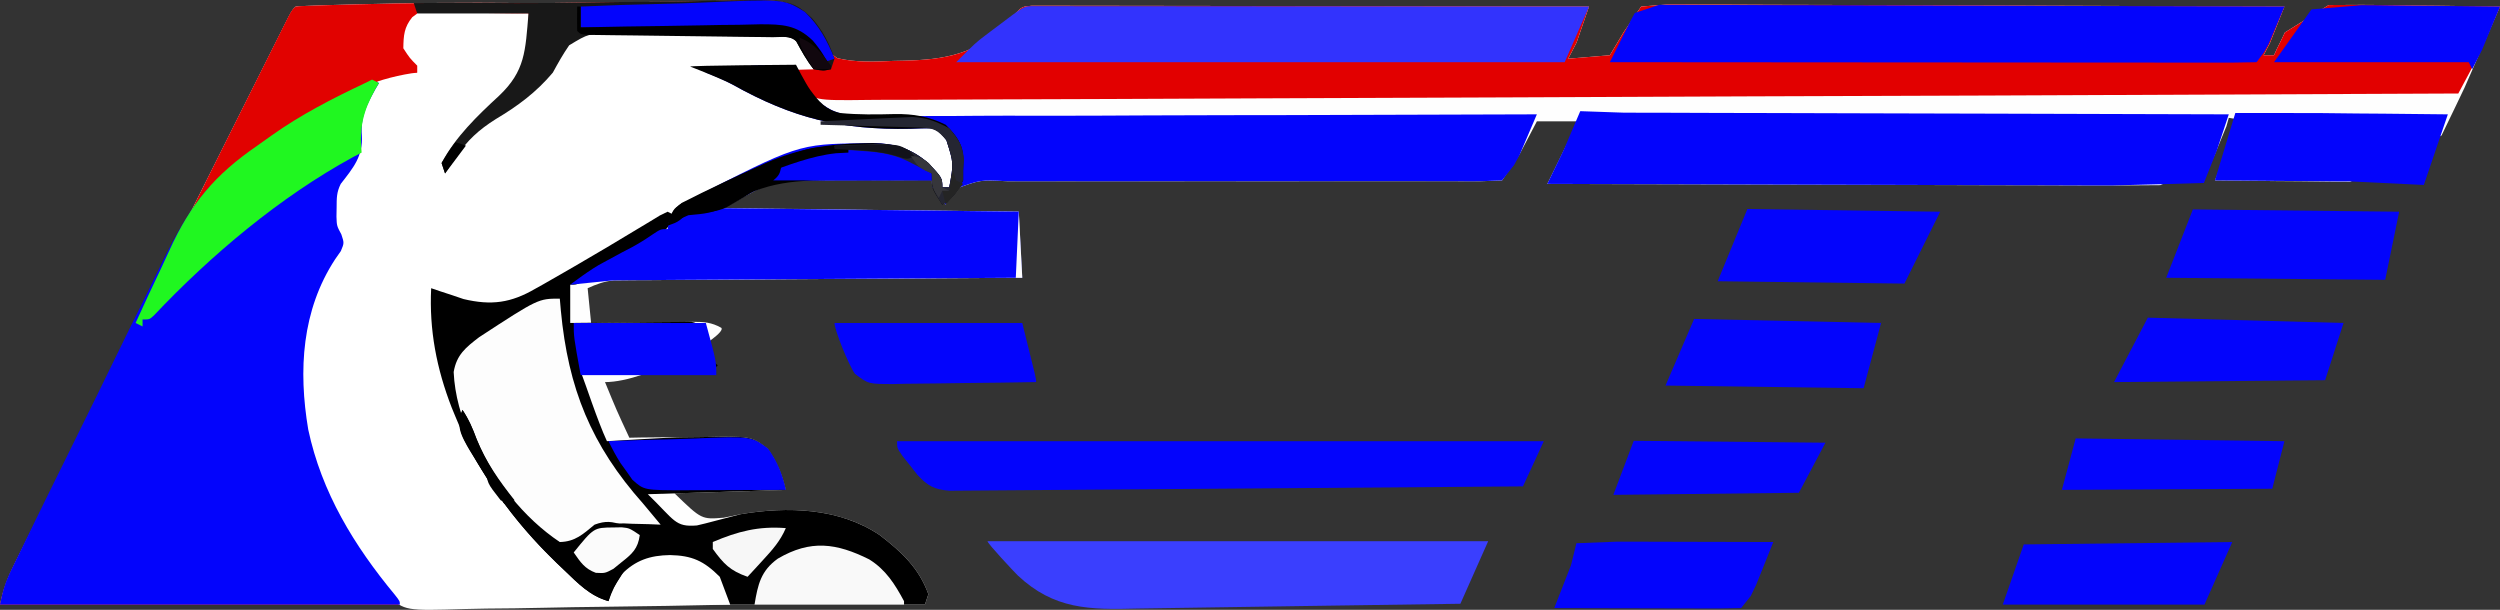 <svg version="1.1" xmlns="http://www.w3.org/2000/svg" xmlns:xlink="http://www.w3.org/1999/xlink" width="294.308" height="71.79" viewBox="0,0,294.308,71.79"><rect x="0" y="0" width="294.308" height="71.79" fill="#333333" stroke="none"/><g transform="translate(-92.846,-144.105)"><g data-paper-data="{&quot;isPaintingLayer&quot;:true}" fill-rule="nonzero" stroke="none" stroke-width="1" stroke-linecap="butt" stroke-linejoin="miter" stroke-miterlimit="10" stroke-dasharray="" stroke-dashoffset="0" style="mix-blend-mode: normal"><path d="M182.959,168.668c0.864,0.007 1.727,0.012 2.591,0.016c2.255,0.014 4.508,0.05 6.763,0.091c2.308,0.038 4.616,0.055 6.924,0.073c4.515,0.039 13.543,0.18 13.543,0.18l0.409,7.777l-0.761,0.004c0,0 -12.23,0.071 -18.346,0.114c-2.957,0.021 -5.915,0.04 -8.872,0.055c-2.578,0.013 -5.155,0.03 -7.733,0.049c-1.365,0.01 -2.729,0.019 -4.094,0.025c-1.524,0.007 -3.048,0.019 -4.572,0.032c-0.678,0.001 -0.678,0.001 -1.37,0.003c-0.416,0.005 -0.832,0.009 -1.261,0.014c-0.36,0.002 -0.721,0.005 -1.092,0.007c-1.139,0.12 -3.021,0.173 -4.061,0.642c0.135,1.351 -1.72,2.986 -1.581,4.377c-0.81,0 -1.337,0.284 -2.172,0.284c-0.228,-1.556 2.393,-3.238 2.701,-4.787c1.046,-1.197 2.322,-1.81 3.735,-2.507c0.701,-0.375 1.401,-0.751 2.101,-1.129c0.359,-0.183 0.719,-0.366 1.089,-0.555c1.286,-0.693 1.286,-0.693 2.426,-1.639c4.361,-3.34 8.295,-3.252 13.632,-3.126z" fill="#676bfd"/><path d="M154.009,144.459c2.771,0.019 5.54,-0.011 8.311,-0.057c2.587,-0.042 5.174,-0.062 7.761,-0.07c1.628,-0.006 3.254,-0.022 4.882,-0.063c10.353,-0.247 10.353,-0.247 12.477,1.186c0.85,0.954 1.406,1.933 1.958,3.081c0.723,1.476 0.723,1.476 2.015,2.416c2.206,0.525 4.432,0.427 6.681,0.32c0.507,-0.01 0.507,-0.01 1.024,-0.02c4.924,-0.103 8.695,-0.746 12.271,-4.402c0.323,-0.381 0.647,-0.762 0.98,-1.154c0.819,-0.819 0.819,-0.819 1.961,-0.919c0.737,0.001 0.737,0.001 1.489,0.002c0.273,-0.001 0.546,-0.001 0.828,-0.002c0.92,-0.001 1.839,0.003 2.759,0.008c0.657,0 1.315,0 1.972,-0c1.789,-0 3.577,0.005 5.366,0.01c1.868,0.005 3.736,0.006 5.603,0.007c3.539,0.003 10.616,0.017 10.616,0.017l12.084,0.018l24.862,0.041l-1.458,4.221l-0.564,1.095l-0.433,0.823l4.912,-0.409l1.612,-2.693l2.072,-3.038l3.072,-0.246l0.941,-0.005l3.124,0.019l2.239,-0.001l6.081,0.026l6.354,0.016l12.034,0.044l13.699,0.044l28.182,0.103l-1.688,4.247l-0.438,0.854l-0.329,0.63h1.228l0.333,-0.734l0.486,-0.98l0.46,-0.964l5.158,-3.231l3.86,-0.021l1.418,0.009l4.454,0.063l3.032,0.028l7.406,0.1l-4.176,9.547l-1.099,2.298l-1.609,3.329l-10.732,5.452l-1.388,-0.007l-4.353,-0.051l-2.967,-0.022l-7.241,-0.08l1.816,-4.4l0.51,-0.94l1.767,-1.618l-2.456,-0.409l-0.281,0.998l-1.381,3.351l-0.424,0.911l-5.977,2.664l-5.668,0.038l-2.179,0.001l-5.89,-0.021l-6.165,-0.013l-11.664,-0.035l-13.284,-0.036l-27.315,-0.082l1.586,-3.223l0.453,-0.926l0.44,-0.887l0.403,-0.818l1.212,-1.513h-5.321l-0.688,1.314l-0.899,1.704l-0.453,0.867l-2.055,3.073l-2.493,0.097l-1.612,0.003l-1.779,-0.009l-1.866,0.001l-4.024,-0.005l-6.362,0.002c0,0 -12.062,0.017 -18.093,0.005c-3.329,-0.007 -6.659,-0.005 -9.988,0.007c-1.762,0.006 -3.525,0.007 -5.287,-0.003c-1.658,-0.009 -3.316,-0.007 -4.974,0.004c-0.608,0.002 -1.217,-0 -1.825,-0.007c-3.133,-0.163 -3.133,-0.163 -5.968,0.88c-0.653,0.723 -0.653,0.723 -1.221,1.889c-1.637,-1.944 -1.637,-1.944 -1.637,-2.865c-2.643,-0.014 -5.285,-0.006 -7.927,0.017c-0.897,0.005 -1.793,0.006 -2.69,0.001c-1.298,-0.006 -2.595,0.006 -3.893,0.022c-0.393,-0.006 -0.787,-0.012 -1.192,-0.018c-3.868,0.08 -4.983,1.166 -8.857,3.252c11.482,0.135 34.793,0.409 34.793,0.409l0.409,7.777l-0.761,0.004c0,0 -12.23,0.071 -18.346,0.114c-2.957,0.021 -5.915,0.04 -8.872,0.055c-2.578,0.013 -5.155,0.03 -7.733,0.049c-1.365,0.01 -2.729,0.019 -4.094,0.025c-1.524,0.007 -3.048,0.019 -4.572,0.032c-0.678,0.001 -0.678,0.001 -1.37,0.003c-0.416,0.005 -0.832,0.009 -1.261,0.014c-0.36,0.002 -0.721,0.005 -1.092,0.007c-1.139,0.12 -2.026,0.457 -3.066,0.926c0.135,1.351 0.27,2.702 0.409,4.093c0.425,-0.006 0.851,-0.013 1.289,-0.019c1.581,-0.022 3.161,-0.036 4.742,-0.048c0.684,-0.006 1.367,-0.015 2.051,-0.025c0.984,-0.015 1.967,-0.022 2.951,-0.027c0.305,-0.006 0.61,-0.013 0.924,-0.019c1.313,-0 2.219,0.054 3.373,0.707c0.775,0.806 -8.543,6.39 -13.693,6.39c1.358,3.309 1.358,3.309 2.865,6.549c0.666,-0.014 0.666,-0.014 1.345,-0.027c1.656,-0.028 3.312,-0.029 4.969,-0.023c0.715,-0.001 1.43,-0.009 2.145,-0.024c5.928,-0.122 5.928,-0.122 7.796,1.368c1.139,1.586 1.692,2.953 2.165,4.846c-6.484,0.203 -6.484,0.203 -13.099,0.409c3.182,3.08 3.182,3.08 5.782,2.865c0.668,-0.122 1.334,-0.257 1.995,-0.409c5.503,-0.935 11.592,-0.762 16.373,2.456c2.59,1.992 4.605,3.85 5.731,6.959c-0.135,0.405 -0.27,0.81 -0.409,1.228c-35.931,0 -71.862,0 -108.882,0c0.368,-1.839 0.914,-3.228 1.746,-4.87c0.139,-0.279 0.278,-0.558 0.421,-0.845c0.465,-0.933 0.933,-1.864 1.402,-2.795c0.334,-0.669 0.668,-1.338 1.002,-2.007c0.907,-1.816 1.817,-3.63 2.727,-5.444c0.951,-1.897 1.9,-3.795 2.849,-5.693c1.594,-3.186 3.189,-6.371 4.786,-9.555c2.052,-4.092 4.101,-8.186 6.149,-12.28c1.758,-3.515 3.518,-7.03 5.278,-10.544c0.567,-1.132 1.134,-2.265 1.701,-3.397c0.889,-1.776 1.779,-3.551 2.669,-5.326c0.328,-0.653 0.655,-1.306 0.982,-1.96c0.445,-0.888 0.89,-1.776 1.336,-2.664c0.131,-0.262 0.261,-0.524 0.396,-0.793c0.893,-1.775 0.893,-1.775 1.349,-2.231c0.835,-0.066 1.672,-0.103 2.509,-0.13c0.394,-0.013 0.394,-0.013 0.797,-0.026c0.885,-0.028 1.77,-0.052 2.655,-0.075c0.312,-0.009 0.623,-0.017 0.944,-0.026c6.489,-0.174 12.974,-0.221 19.465,-0.162z" fill="#fefefe"/><path d="M154.009,144.459c2.771,0.019 5.54,-0.011 8.311,-0.057c2.587,-0.042 5.174,-0.062 7.761,-0.07c1.628,-0.006 3.254,-0.022 4.882,-0.063c10.353,-0.247 10.353,-0.247 12.477,1.186c0.85,0.954 1.406,1.933 1.958,3.081c0.723,1.476 0.723,1.476 2.015,2.416c2.206,0.525 4.432,0.427 6.681,0.32c0.507,-0.01 0.507,-0.01 1.024,-0.02c4.924,-0.103 8.695,-0.746 12.271,-4.402c0.323,-0.381 0.647,-0.762 0.98,-1.154c0.819,-0.819 0.819,-0.819 1.961,-0.919c0.737,0.001 0.737,0.001 1.489,0.002c0.273,-0.001 0.546,-0.001 0.828,-0.002c0.92,-0.001 1.839,0.003 2.759,0.008c0.657,0 1.315,0 1.972,-0c1.789,-0 3.577,0.005 5.366,0.01c1.868,0.005 3.736,0.006 5.603,0.007c3.539,0.003 10.616,0.017 10.616,0.017l12.084,0.018l24.862,0.041l-1.458,4.221l-0.564,1.095l-0.433,0.823l4.912,-0.409l1.612,-2.693l2.072,-3.038l3.072,-0.246l0.941,-0.005l3.124,0.019l2.239,-0.001l6.081,0.026l6.354,0.016l12.034,0.044l13.699,0.044l28.182,0.103l-1.688,4.247l-0.438,0.854l-0.329,0.63h1.228l0.333,-0.734l0.486,-0.98l0.46,-0.964l5.158,-3.231l3.86,-0.021l1.418,0.009l4.454,0.063l3.032,0.028l7.406,0.1l-2.916,6.498l-0.58,1.09l-1.415,2.645l-55.254,0.238l-0.826,0.003l-17.769,0.061l-8.714,0.03l-0.876,0.003l-28.112,0.12l-28.886,0.112c0,0 -12.411,0.042 -18.616,0.08c-4.065,0.024 -8.131,0.037 -12.196,0.042c-2.347,0.003 -4.694,0.011 -7.042,0.031c-2.148,0.018 -4.296,0.024 -6.444,0.018c-0.778,0 -1.556,0.006 -2.334,0.016c-6.546,0.085 -6.546,0.085 -8.458,-1.772c-0.952,-1.251 -0.952,-1.251 -0.952,-1.847c0.946,0 1.891,0 2.865,0c-0.332,-0.538 -0.665,-1.075 -0.998,-1.612c-0.185,-0.299 -0.37,-0.598 -0.561,-0.907c-0.434,-0.731 -0.434,-0.731 -0.897,-1.166c-0.775,-0.06 -1.553,-0.091 -2.331,-0.111c-0.499,-0.013 -0.998,-0.026 -1.512,-0.04c-1.99,-0.042 -3.98,-0.072 -5.97,-0.094c-1.511,-0.017 -3.02,-0.041 -4.53,-0.086c-1.46,-0.043 -2.92,-0.065 -4.381,-0.073c-0.824,-0.01 -1.649,-0.04 -2.472,-0.07c-2.814,-0.046 -2.814,-0.046 -5.126,1.353c-0.726,1.041 -1.315,2.101 -1.922,3.214c-1.939,2.311 -4.123,3.928 -6.708,5.468c-1.988,1.248 -3.367,2.506 -4.677,4.458c-0.247,0.365 -0.495,0.73 -0.75,1.106c-0.183,0.276 -0.366,0.553 -0.555,0.838c-0.135,-0.405 -0.27,-0.81 -0.409,-1.228c1.644,-3.083 4.216,-5.565 6.761,-7.908c3.091,-2.926 3.103,-5.268 3.472,-9.693c-4.593,0.135 -9.185,0.27 -13.917,0.409c-0.916,1.797 -0.916,1.797 -0.819,3.684c0.794,1.095 0.794,1.095 1.637,2.047c0,0.27 0,0.54 0,0.819c-0.408,0.032 -0.408,0.032 -0.823,0.064c-2.213,0.257 -2.213,0.257 -3.983,1.495c-1.174,1.894 -1.796,3.416 -1.615,5.655c0.044,2.527 -1.082,3.954 -2.584,5.884c-0.499,0.997 -0.478,1.676 -0.486,2.789c-0.006,0.349 -0.012,0.698 -0.018,1.057c0.036,1.094 0.036,1.094 0.576,2.103c0.337,1.011 0.337,1.011 -0.062,1.962c-0.223,0.319 -0.445,0.638 -0.675,0.967c-3.923,6.006 -4.339,13.047 -3.163,20.04c1.571,7.401 5.411,13.683 10.185,19.44c0.601,0.763 0.601,0.763 0.601,1.172c-15.534,0 -31.068,0 -47.073,0c0.368,-1.839 0.914,-3.228 1.746,-4.87c0.139,-0.279 0.278,-0.558 0.421,-0.845c0.465,-0.933 0.933,-1.864 1.402,-2.795c0.334,-0.669 0.668,-1.338 1.002,-2.007c0.907,-1.816 1.817,-3.63 2.727,-5.444c0.951,-1.897 1.9,-3.795 2.849,-5.693c1.594,-3.186 3.189,-6.371 4.786,-9.555c2.052,-4.092 4.101,-8.186 6.149,-12.28c1.758,-3.515 3.518,-7.03 5.278,-10.544c0.567,-1.132 1.134,-2.265 1.701,-3.397c0.889,-1.776 1.779,-3.551 2.669,-5.326c0.328,-0.653 0.655,-1.306 0.982,-1.96c0.445,-0.888 0.89,-1.776 1.336,-2.664c0.131,-0.262 0.261,-0.524 0.396,-0.793c0.893,-1.775 0.893,-1.775 1.349,-2.231c0.835,-0.066 1.672,-0.103 2.509,-0.13c0.394,-0.013 0.394,-0.013 0.797,-0.026c0.885,-0.028 1.77,-0.052 2.655,-0.075c0.312,-0.009 0.623,-0.017 0.944,-0.026c6.489,-0.174 12.974,-0.221 19.465,-0.162z" fill="#e20000"/><path d="M141.147,145.696c1.074,-0.109 2.051,-0.143 3.124,-0.12c0.462,0.003 0.462,0.003 0.933,0.005c0.984,0.007 1.969,0.022 2.953,0.038c0.667,0.006 1.334,0.012 2,0.017c1.636,0.014 3.271,0.035 4.907,0.06c0.211,3.519 0.131,6.129 -2.225,8.871c-0.646,0.667 -1.313,1.298 -1.996,1.926c-2.185,2.087 -4.002,4.226 -5.603,6.805c0.295,-0.295 0.591,-0.591 0.895,-0.895c0.38,-0.38 0.76,-0.76 1.151,-1.151c0.338,-0.346 0.675,-0.692 1.023,-1.049c1.569,-1.53 3.257,-2.762 5.065,-3.991c2.084,-1.457 4.27,-2.984 5.429,-5.31c0.56,-1.116 1.075,-1.893 1.99,-2.749c1.902,-0.546 3.752,-0.488 5.719,-0.446c0.561,0.001 1.121,0 1.682,-0.002c1.172,0 2.343,0.013 3.515,0.035c1.499,0.028 2.996,0.029 4.495,0.02c1.157,-0.004 2.313,0.004 3.469,0.016c0.82,0.007 1.64,0.005 2.46,0.004c3.594,0.084 3.594,0.084 4.828,0.886c0.99,1.119 1.305,2.135 1.666,3.58c-2.447,0.084 -8.372,0.289 -11.871,0.409c0.847,0.379 1.695,0.759 2.568,1.15c0.82,0.367 1.639,0.734 2.459,1.101c0.57,0.255 1.14,0.511 1.71,0.766c0.819,0.367 1.638,0.733 2.457,1.1c0.493,0.221 0.986,0.442 1.494,0.669c0.672,0.304 1.342,0.614 2.001,0.944c0.957,0.044 1.915,0.064 2.873,0.072c0.585,0.009 1.17,0.019 1.755,0.03c0.922,0.014 1.843,0.026 2.765,0.032c0.89,0.006 1.779,0.023 2.669,0.041c0.799,0.009 0.799,0.009 1.615,0.018c1.892,0.289 2.867,1.089 4.031,2.571c0.458,1.649 0.203,3.484 -0.563,5.014c-0.27,0 -0.54,0 -0.819,0c-0.618,-0.784 -1.156,-1.607 -1.708,-2.438c-1.49,-1.666 -3.073,-2.125 -5.245,-2.271c-12.828,-0.309 -23.27,6.658 -34.006,13.005c-2.021,1.191 -4.047,2.369 -6.089,3.523c-0.361,0.212 -0.722,0.424 -1.093,0.643c-2.767,1.546 -4.83,1.827 -7.922,1.215c-0.326,-0.107 -0.652,-0.213 -0.988,-0.323c-0.499,-0.157 -0.499,-0.157 -1.007,-0.317c-0.886,-0.349 -0.886,-0.349 -2.114,-1.167c1.576,14.606 7.599,26.322 19.061,35.668c0.93,0.762 0.93,0.762 1.815,1.172c0.017,-0.279 0.034,-0.557 0.051,-0.844c0.516,-1.734 1.486,-2.858 2.814,-4.068c2.441,-1.248 5.104,-1.129 7.675,-0.358c1.63,0.941 2.333,1.657 3.377,3.223c0.161,0.814 0.301,1.633 0.409,2.456c-4.999,0.114 -9.998,0.201 -14.998,0.255c-2.322,0.026 -4.643,0.06 -6.965,0.116c-2.243,0.054 -4.485,0.083 -6.728,0.095c-0.854,0.009 -1.707,0.027 -2.56,0.053c-7.033,0.21 -7.033,0.21 -9.056,-1.589c-1.076,-1.171 -1.886,-2.461 -2.672,-3.843c-0.372,-0.541 -0.745,-1.082 -1.119,-1.621c-5.143,-8.71 -7.774,-17.633 -5.966,-27.806c0.368,-1.177 0.793,-2.222 1.354,-3.319c0.212,-0.416 0.423,-0.832 0.641,-1.26c0.583,-1.096 1.19,-2.17 1.815,-3.243c0.203,-0.405 0.203,-0.405 0.409,-0.819c-0.27,-0.547 -0.543,-1.093 -0.819,-1.637c-0.54,-2.96 0.239,-4.905 1.879,-7.355c0.19,-0.274 0.381,-0.549 0.577,-0.831c0.483,-0.966 0.391,-1.393 0.307,-2.456c-0.027,-2.376 0.838,-4.19 2.149,-6.14c1.287,-1.152 1.87,-1.219 3.607,-1.305c0.431,0.025 0.861,0.051 1.305,0.077c-0.346,-0.414 -0.692,-0.827 -1.049,-1.254c-0.891,-1.241 -0.999,-1.534 -0.972,-3.147c0.384,-1.33 0.384,-1.33 1.202,-2.558z" fill="#ffffff"/><path d="M136.644,153.473c0.405,0.203 0.405,0.203 0.819,0.409c-0.148,0.248 -0.295,0.496 -0.448,0.752c-1.036,1.871 -1.733,3.248 -1.573,5.414c0.155,2.454 -1.028,3.837 -2.482,5.705c-0.499,0.997 -0.478,1.676 -0.486,2.789c-0.006,0.349 -0.012,0.698 -0.018,1.057c0.036,1.094 0.036,1.094 0.576,2.103c0.337,1.011 0.337,1.011 -0.062,1.962c-0.223,0.319 -0.445,0.638 -0.675,0.967c-3.923,6.006 -4.339,13.047 -3.163,20.04c1.571,7.401 5.411,13.683 10.185,19.44c0.601,0.763 0.601,0.763 0.601,1.172c-15.534,0 -31.068,0 -47.073,0c0.323,-1.614 0.606,-2.601 1.3,-4.028c0.187,-0.388 0.375,-0.776 0.568,-1.175c0.31,-0.631 0.31,-0.631 0.625,-1.275c0.217,-0.447 0.434,-0.894 0.658,-1.354c0.721,-1.48 1.445,-2.958 2.171,-4.435c0.124,-0.252 0.248,-0.505 0.376,-0.765c1.174,-2.388 2.35,-4.775 3.531,-7.159c1.502,-3.033 2.993,-6.07 4.47,-9.115c1.044,-2.149 2.1,-4.293 3.164,-6.432c0.633,-1.273 1.261,-2.548 1.876,-3.829c2.976,-6.194 5.753,-10.674 11.55,-14.463c0.547,-0.384 1.092,-0.771 1.635,-1.159c3.476,-2.486 7.198,-4.388 11.054,-6.209c0.27,-0.135 0.54,-0.27 0.819,-0.409z" fill="#0304fc"/><path d="M171.437,169.028c0.405,0.203 0.405,0.203 0.819,0.409c-0.588,1.471 -1.243,2.028 -2.603,2.814c-0.356,0.209 -0.711,0.418 -1.078,0.633c-0.373,0.213 -0.745,0.426 -1.129,0.646c-0.732,0.426 -1.463,0.852 -2.194,1.279c-0.346,0.201 -0.692,0.401 -1.048,0.608c-0.819,0.489 -1.608,1 -2.393,1.541c-1.017,0.665 -1.017,0.665 -1.836,0.665c0,1.486 0,2.972 0,4.503c0.5,-0.006 1,-0.013 1.515,-0.019c1.855,-0.022 3.71,-0.036 5.566,-0.048c0.803,-0.006 1.606,-0.015 2.408,-0.025c1.154,-0.015 2.308,-0.022 3.463,-0.027c0.359,-0.006 0.717,-0.013 1.087,-0.019c2.489,-0.001 1.981,4.361 3.274,5.069c0.736,0.808 -10.81,1.115 -15.96,1.115c0.363,0.884 1.862,5.494 2.967,7.868c0.666,-0.014 7.296,-0.463 8.953,-0.456c0.715,-0.001 1.43,-0.009 2.145,-0.024c5.928,-0.122 5.928,-0.122 7.796,1.368c1.139,1.586 1.692,2.953 2.165,4.846c-6.484,0.203 -9.631,0.304 -16.246,0.511c3.182,3.08 3.182,3.892 5.782,3.677c0.668,-0.122 4.481,-1.17 5.143,-1.322c5.503,-0.935 11.592,-0.762 16.373,2.456c2.59,1.992 4.605,3.85 5.731,6.959c-0.135,0.405 -0.27,0.81 -0.409,1.228c-7.564,0 -15.129,0 -22.922,0c-0.405,-1.081 -0.81,-2.161 -1.228,-3.275c-1.878,-1.878 -3.263,-2.503 -5.859,-2.558c-2.332,0.035 -4.075,0.602 -5.731,2.302c-0.656,1.021 -1.117,1.975 -1.509,3.121c-2.198,-0.621 -3.585,-2.095 -5.193,-3.633c-0.29,-0.276 -0.58,-0.552 -0.879,-0.836c-5.169,-4.982 -9.219,-10.545 -11.938,-17.226c-0.147,-0.356 -0.293,-0.712 -0.445,-1.079c-1.783,-4.592 -2.664,-9.139 -2.421,-14.066c0.519,0.177 0.519,0.177 1.049,0.358c0.464,0.152 0.929,0.304 1.407,0.46c0.447,0.152 0.895,0.304 1.356,0.461c3.277,0.778 5.576,0.459 8.468,-1.228c0.296,-0.165 0.592,-0.329 0.897,-0.499c0.935,-0.524 1.862,-1.06 2.787,-1.599c0.303,-0.175 0.605,-0.35 0.917,-0.53c2.53,-1.465 5.043,-2.956 7.541,-4.473c0.442,-0.265 0.884,-0.531 1.34,-0.804c0.384,-0.234 0.767,-0.468 1.162,-0.708c0.45,-0.219 0.45,-0.219 0.91,-0.443z" fill="#000000"/><path d="M175.94,152.245c1.534,-0.145 3.066,-0.231 4.605,-0.307c0.427,-0.041 0.855,-0.082 1.295,-0.125c1.454,-0.054 2.521,0.025 3.924,0.432c1.043,1.1 1.043,1.1 1.56,1.759c1.426,1.792 2.813,3.185 5.122,3.611c2.136,0.224 4.271,0.178 6.415,0.137c0.819,0.003 1.639,0.007 2.458,0.014c2.212,0.012 4.422,-0.005 6.634,-0.029c2.316,-0.019 4.631,-0.011 6.947,-0.005c4.38,0.006 8.759,-0.012 13.138,-0.04c4.988,-0.03 14.965,-0.032 14.965,-0.032l30.767,-0.094l-2.047,4.81l-0.64,1.17l-1.407,1.797l-2.493,0.097l-1.612,0.003l-1.779,-0.009l-1.866,0.001l-4.024,-0.005l-6.362,0.002c0,0 -12.062,0.017 -18.093,0.005c-3.329,-0.007 -6.659,-0.005 -9.988,0.007c-1.762,0.006 -3.525,0.007 -5.287,-0.003c-1.658,-0.009 -3.316,-0.007 -4.974,0.004c-0.608,0.002 -1.217,-0 -1.825,-0.007c-3.133,-0.163 -3.133,-0.163 -5.968,0.88c-0.653,0.723 -0.653,0.723 -1.221,1.889c-1.637,-1.944 -1.637,-1.944 -1.637,-2.865c-2.643,-0.014 -5.285,-0.006 -7.927,0.017c-0.897,0.005 -1.793,0.006 -2.69,0.001c-1.298,-0.006 -2.595,0.006 -3.893,0.022c-0.393,-0.006 -0.787,-0.012 -1.192,-0.018c-3.868,0.08 -4.983,1.166 -8.857,3.252c11.482,0.135 34.793,0.409 34.793,0.409l-0.352,7.781c0,0 -12.603,0.074 -18.346,0.114c-2.957,0.021 -5.915,0.04 -8.872,0.055c-2.578,0.013 -5.155,0.03 -7.733,0.049c-1.365,0.01 -2.729,0.019 -4.094,0.025c-1.524,0.007 -3.048,0.019 -4.572,0.032c-0.678,0.001 -0.678,0.001 -1.37,0.003c-0.624,0.007 -0.624,0.007 -1.261,0.014c-0.36,0.002 -0.721,0.005 -1.092,0.007c-0.498,0.052 -5.112,0.516 -5.112,0.516c0,0 2.46,-1.897 3.94,-2.635c0.739,-0.4 1.478,-0.8 2.216,-1.201c0.351,-0.182 0.702,-0.365 1.064,-0.553c0.842,-0.456 1.623,-0.939 2.409,-1.484c1.014,-0.676 1.014,-0.676 1.832,-0.676c0.042,-0.245 0.084,-0.49 0.128,-0.742c0.42,-1.336 1.174,-1.921 2.359,-2.637c12.861,-6.613 12.861,-6.613 20.487,-6.726c0.393,-0.008 0.786,-0.016 1.191,-0.024c2.672,0.046 4.466,0.642 6.535,2.352c1.637,1.76 1.637,1.76 1.637,2.865c0.27,0 0.54,0 0.819,0c0.528,-2.852 0.528,-2.852 -0.333,-5.552c-0.797,-1.011 -0.797,-1.011 -1.714,-1.407c-0.848,0 -1.695,0.024 -2.542,0.058c-8.135,0.158 -13.809,-1.222 -20.941,-5.213c-1.022,-0.546 -2.04,-0.986 -3.123,-1.394c0,-0.135 0,-0.27 0,-0.409z" fill="#0304fc"/><path d="M278.879,157.192l5.023,0.173l3.107,0.015l2.227,-0.001l6.048,0.021l6.32,0.013l11.968,0.035l13.625,0.036l28.029,0.082l-1.433,4.324l-1.498,3.757l-3.619,0.106l-7.182,0.186l-2.179,0.001l-5.89,-0.021l-6.165,-0.013l-11.664,-0.035l-13.284,-0.036l-27.315,-0.082l1.535,-3.172l0.432,-0.905z" fill="#0304fc"/><path d="M288.19,144.666l0.882,0.014l0.94,-0.004l3.128,0.015l2.239,-0.001l6.086,0.021l6.357,0.013l12.042,0.035l13.708,0.036l28.202,0.082l-1.868,4.426l-0.539,0.955l-0.868,1.169l-2.94,0.049l-0.943,0.001l-3.153,-0.004l-2.25,0l-6.13,-0.005l-6.398,-0.003l-12.125,-0.009l-13.8,-0.009l-28.396,-0.021l2.456,-4.912l0.478,-0.88z" fill="#0304fc"/><path d="M214.281,144.827c0.737,0.001 0.737,0.001 1.49,0.001c0.273,-0 0.546,-0.001 0.827,-0.001c0.921,-0.001 1.842,0.002 2.762,0.004c0.657,0 1.315,0 1.972,-0c1.79,-0 3.581,0.002 5.371,0.005c1.869,0.003 3.738,0.003 5.607,0.003c3.542,0.001 10.625,0.009 10.625,0.009l12.093,0.009l24.882,0.021l-2.865,6.549c0,0 -47.278,0 -71.633,0c2.302,-2.302 2.302,-2.302 3.396,-3.128c0.232,-0.176 0.463,-0.352 0.702,-0.534c0.235,-0.176 0.47,-0.352 0.712,-0.534c3.118,-2.361 3.118,-2.361 4.06,-2.404z" fill="#3233fd"/><path d="M198.453,196.044c25.125,0 76.135,0 76.135,0l-2.456,5.321c0,0 -67.016,0.511 -67.522,0.511c-1.779,-0.146 -2.556,-0.568 -3.759,-1.867c-0.285,-0.363 -0.57,-0.726 -0.863,-1.1c-0.289,-0.363 -0.578,-0.726 -0.876,-1.1c-0.659,-0.947 -0.659,-0.947 -0.659,-1.765z" fill="#0304fc"/><path d="M209.099,207.813c19.451,0 58.943,0 58.943,0l-3.275,7.368c0,0 -36.96,0.534 -37.996,0.563c-5.672,0.152 -9.836,0.121 -14.125,-3.909c-0.453,-0.455 -3.548,-3.743 -3.548,-4.021z" fill="#3a3ffe"/><path d="M158.748,179.261c0.06,0.691 0.06,0.691 0.122,1.396c0.863,9.171 3.565,15.866 9.702,22.755c0.689,0.814 1.368,1.634 2.047,2.456c-0.474,-0.019 -0.948,-0.038 -1.436,-0.058c-0.63,-0.015 -1.26,-0.03 -1.89,-0.045c-0.311,-0.014 -0.623,-0.027 -0.943,-0.042c-2.2,-0.038 -3.389,0.34 -5.145,1.781c-0.27,0.27 -0.54,0.54 -0.819,0.819c-3.192,-0.167 -5.602,-3.454 -7.649,-5.654c-3.44,-4.081 -6.236,-9.364 -6.484,-14.768c0.345,-2.034 1.413,-2.886 3.008,-4.108c6.949,-4.533 6.949,-4.533 9.488,-4.533z" fill="#fdfdfd"/><path d="M128.963,144.831c0.587,0 1.174,0.002 1.76,0.006c0.462,0.001 0.462,0.001 0.934,0.002c0.989,0.002 1.977,0.007 2.965,0.013c0.669,0.002 1.337,0.004 2.006,0.006c1.642,0.005 3.285,0.012 4.927,0.02c0.203,0.405 0.203,0.405 0.409,0.819c-0.194,0.144 -0.388,0.287 -0.588,0.435c-0.964,1.195 -1.023,2.142 -1.049,3.658c0.75,1.151 0.75,1.151 1.637,2.047c0,0.27 0,0.54 0,0.819c-0.22,0.026 -0.439,0.052 -0.665,0.078c-9.054,1.415 -16.683,7.721 -23.485,13.43c-0.27,-0.135 -0.54,-0.27 -0.819,-0.409c1.326,-2.662 2.653,-5.323 3.982,-7.984c0.617,-1.235 1.233,-2.471 1.849,-3.707c0.707,-1.42 1.416,-2.839 2.124,-4.258c0.222,-0.446 0.443,-0.891 0.672,-1.35c0.307,-0.615 0.307,-0.615 0.621,-1.242c0.181,-0.363 0.362,-0.725 0.548,-1.099c0.651,-1.229 0.651,-1.229 2.171,-1.282z" fill="#e10200"/><path d="M136.644,153.473c0.405,0.203 0.405,0.203 0.819,0.409c-0.148,0.248 -0.295,0.496 -0.448,0.752c-1.426,2.575 -1.879,4.506 -1.599,7.435c-0.333,0.175 -0.666,0.349 -1.009,0.529c-8.592,4.688 -16.72,11.527 -23.444,18.644c-0.516,0.475 -0.516,0.475 -1.335,0.475c0,0.27 0,0.54 0,0.819c-0.27,-0.135 -0.54,-0.27 -0.819,-0.409c0.966,-2.128 1.955,-4.244 2.963,-6.353c0.338,-0.715 0.671,-1.433 0.997,-2.154c2.511,-5.533 5.364,-8.935 10.366,-12.368c0.547,-0.389 1.094,-0.779 1.641,-1.169c3.479,-2.475 7.195,-4.379 11.048,-6.199c0.27,-0.135 0.54,-0.27 0.819,-0.409z" fill="#20f720"/><path d="M350.999,168.758l24.284,0.27l-1.645,8.019l-25.78,-0.242z" fill="#0304fc"/><path d="M355.995,157.407l9.797,0.007l4.554,0.051l3.096,0.022l7.572,0.08l-2.826,8.312l-8.609,-0.415l-1.39,-0.005l-4.366,-0.038l-2.972,-0.017l-7.261,-0.06z" fill="#0304fc"/><path d="M298.553,168.711l22.699,0.317l-4.212,8.462l-21.985,-0.276z" fill="#0304fc"/><path d="M141.556,144.468c2.837,-0.018 5.675,-0.031 8.512,-0.015c0.777,0.004 1.553,0.008 2.33,0.012c0.621,0.003 0.621,0.003 1.255,0.007c2.908,0.009 5.814,-0.025 8.721,-0.08c2.569,-0.047 5.138,-0.071 7.708,-0.081c1.616,-0.008 3.23,-0.027 4.846,-0.072c10.968,-0.294 10.968,-0.294 13.514,2.002c1.257,1.478 2.045,2.933 2.642,4.776c-0.203,0.608 -0.203,0.608 -0.409,1.228c-0.895,0.205 -0.895,0.205 -2.047,0c-0.821,-1.017 -1.419,-2.132 -2.047,-3.275c-0.722,-0.722 -1.759,-0.495 -2.74,-0.521c-0.499,-0.013 -0.998,-0.026 -1.512,-0.04c-1.99,-0.042 -3.98,-0.072 -5.97,-0.094c-1.511,-0.017 -3.02,-0.041 -4.53,-0.086c-1.46,-0.043 -2.92,-0.065 -4.381,-0.073c-0.824,-0.01 -1.649,-0.04 -2.472,-0.07c-2.814,-0.046 -2.814,-0.046 -5.126,1.353c-0.726,1.041 -1.315,2.101 -1.922,3.214c-1.939,2.311 -4.123,3.928 -6.708,5.468c-1.988,1.248 -3.367,2.506 -4.677,4.458c-0.247,0.365 -0.495,0.73 -0.75,1.106c-0.183,0.276 -0.366,0.553 -0.555,0.838c-0.203,-0.608 -0.203,-0.608 -0.409,-1.228c1.644,-3.083 4.216,-5.565 6.761,-7.908c3.091,-2.926 3.103,-5.268 3.472,-9.693c-4.323,0 -8.645,0 -13.099,0c-0.135,-0.405 -0.27,-0.81 -0.409,-1.228z" fill="#181818"/><path d="M355.635,207.914l-3.275,7.368h-23.741l2.469,-7.085z" fill="#0304fc"/><path d="M283.249,207.868l1.241,0l1.325,0.006l1.368,0.002l4.316,0.013l2.93,0.006l7.175,0.02l-2.021,5.04l-0.625,1.3l-1.146,1.437l-2.804,0.046l-1.291,-0l-1.392,-0.006l-1.426,-0.002l-4.517,-0.013l-3.06,-0.006l-7.506,-0.02l1.97,-5.04l0.641,-2.594z" fill="#0304fc"/><path d="M345.694,181.501l23.04,0.625l-2.168,6.739l-24.848,0.219z" fill="#0304fc"/><path d="M292.285,181.652l22.008,0.475l-2.058,7.682l-23.32,-0.314z" fill="#0304fc"/><path d="M186.553,151.727c0,0 1.148,2.24 1.667,2.949c1.029,1.396 1.811,2.332 3.55,2.735c2.139,0.207 4.249,0.176 6.394,0.12c2.173,-0.036 4.068,0.278 6.02,1.265c1.261,1.292 2.033,2.246 2.072,4.068c-0.008,0.414 -0.017,0.827 -0.026,1.254c0,0.405 0,0.81 0,1.228c-0.707,1.38 -1.145,1.991 -2.456,2.865c-1.228,-1.944 -1.228,-1.944 -1.228,-2.865c-2.628,-0.025 -5.255,-0.023 -7.882,-0.005c-0.891,0.003 -1.782,0.001 -2.673,-0.008c-5.139,-0.045 -9.157,0.041 -13.511,2.955c-1.62,0.917 -2.743,0.983 -4.586,1.151c-1.386,0.589 -1.386,0.589 -2.456,1.228c0.376,-1.247 0.631,-1.909 1.696,-2.691c0.36,-0.179 0.721,-0.359 1.092,-0.544c0.604,-0.304 0.604,-0.304 1.22,-0.614c0.65,-0.311 0.65,-0.311 1.313,-0.628c0.446,-0.215 0.891,-0.43 1.35,-0.652c1.318,-0.625 2.641,-1.232 3.971,-1.83c0.341,-0.153 0.682,-0.307 1.033,-0.465c3.733,-1.615 7.23,-2.209 11.298,-2.273c0.393,-0.008 0.786,-0.016 1.191,-0.024c2.672,0.046 4.466,0.642 6.535,2.352c1.637,1.76 1.637,1.76 1.637,2.865c0.27,0 0.54,0 0.819,0c0.528,-2.852 0.528,-2.852 -0.333,-5.552c-0.797,-1.011 -0.797,-1.011 -1.714,-1.407c-0.848,0 -1.695,0.024 -2.542,0.058c-8.135,0.158 -13.809,-1.222 -20.941,-5.213c-1.022,-0.546 -3.888,-1.696 -4.971,-2.104c0,-0.135 12.461,-0.218 12.461,-0.218z" fill="#000000"/><path d="M370.805,144.718l1.419,0.007l4.466,0.051l3.037,0.022l7.426,0.08l-2.098,5.065l-0.668,1.314l-0.508,0.988l-0.409,-0.819h-22.922l4.412,-6.215z" fill="#0304fc"/><path d="M191.085,182.126c7.294,0 14.588,0 22.104,0c1.637,6.549 1.637,6.549 1.637,6.959c-2.819,0.052 -5.638,0.088 -8.457,0.112c-0.959,0.01 -1.918,0.024 -2.877,0.042c-1.379,0.025 -2.757,0.036 -4.136,0.045c-0.642,0.016 -0.642,0.016 -1.297,0.032c-2.983,0.001 -2.983,0.001 -4.565,-1.201c-0.755,-1.055 -2.409,-5.171 -2.409,-5.989z" fill="#0304fc"/><path d="M285.176,195.997l22.567,0.224l-3.126,5.895l-21.843,0.245z" fill="#0304fc"/><path d="M361.775,196.044l-1.432,5.598l-24.765,0.132l1.623,-6.057z" fill="#0304fc"/><path d="M164.479,196.044c2.454,-0.102 4.907,-0.176 7.363,-0.225c0.834,-0.021 1.669,-0.048 2.502,-0.084c6.925,-0.287 6.925,-0.287 8.922,1.181c1.103,1.535 1.69,3.021 2.088,4.859c-1.988,0.01 -3.976,0.018 -5.964,0.022c-0.675,0.002 -1.351,0.005 -2.026,0.008c-0.974,0.005 -1.949,0.007 -2.923,0.009c-0.299,0.002 -0.597,0.004 -0.905,0.006c-4.866,0.001 -4.866,0.001 -6.252,-1.244c-0.225,-0.322 -0.451,-0.645 -0.683,-0.977c-0.346,-0.479 -0.346,-0.479 -0.699,-0.967c-0.538,-0.845 -0.985,-1.69 -1.425,-2.589z" fill="#0304fc"/><path d="M160.386,182.126c5.133,0 10.266,0 15.555,0c1.228,4.503 1.228,4.503 1.228,6.14c-5.268,0 -10.536,0 -15.964,0c-0.819,-4.503 -0.819,-4.503 -0.819,-6.14z" fill="#0304fc"/><path d="M195.178,209.961c1.955,1.217 3.02,2.915 4.093,4.912c0,0.135 0,0.27 0,0.409c-5.808,0 -11.617,0 -17.601,0c0.395,-2.367 0.737,-3.973 2.749,-5.416c3.865,-2.264 6.899,-1.829 10.759,0.094z" fill="#f9f9f9"/><path d="M147.287,192.36c0.777,1.165 1.18,2.149 1.663,3.454c1.928,4.688 5.542,9.264 9.798,12.101c1.824,-0.047 2.726,-0.925 4.093,-2.047c1.292,-0.478 2.069,-0.397 3.351,0.077c0.284,0.099 0.569,0.197 0.862,0.299c0.699,0.443 0.699,0.443 1.03,1.25c0.119,1.265 -0.439,1.834 -1.15,2.877c-0.361,0.561 -0.719,1.124 -1.074,1.688c-0.174,0.271 -0.348,0.542 -0.528,0.822c-0.506,0.811 -0.506,0.811 -0.854,1.992c-2.198,-0.621 -3.585,-2.095 -5.193,-3.633c-0.29,-0.276 -0.58,-0.552 -0.879,-0.836c-3.974,-3.83 -7.163,-7.931 -9.891,-12.723c-0.287,-0.491 -0.287,-0.491 -0.58,-0.991c-0.69,-1.254 -1.075,-2.066 -0.955,-3.511c0.101,-0.27 0.203,-0.54 0.307,-0.819z" fill="#000000"/><path d="M161.204,144.878c3.231,-0.143 6.46,-0.252 9.694,-0.318c1.502,-0.032 3.002,-0.075 4.502,-0.145c9.725,-0.443 9.725,-0.443 12.184,1.086c1.675,1.589 2.654,3.389 3.501,5.517c-0.405,0.135 -0.81,0.27 -1.228,0.409c-0.303,-0.347 -0.303,-0.347 -0.612,-0.702c-0.262,-0.3 -0.524,-0.6 -0.795,-0.91c-0.261,-0.299 -0.522,-0.598 -0.791,-0.907c-0.819,-1.054 -0.819,-1.054 -2.089,-1.23c-0.45,-0.006 -0.9,-0.013 -1.363,-0.019c-0.508,-0.008 -1.016,-0.016 -1.54,-0.025c-0.559,-0.007 -1.117,-0.014 -1.676,-0.021c-0.568,-0.008 -1.137,-0.017 -1.705,-0.026c-1.499,-0.023 -2.997,-0.043 -4.496,-0.063c-1.528,-0.021 -3.056,-0.043 -4.585,-0.066c-3,-0.044 -6.001,-0.086 -9.001,-0.126c0,-0.81 0,-1.621 0,-2.456z" fill="#0304fc"/><path d="M193.725,161.598c3.026,-0.116 5.502,0.433 8.028,2.135c0.262,0.262 0.523,0.523 0.793,0.793c0,0.27 0,0.54 0,0.819c-7.024,0 -11.442,0 -18.679,0c1.521,-1.141 0.205,-1.731 1.974,-2.302c0.274,-0.09 0.549,-0.179 0.832,-0.271c2.404,-0.758 4.565,-1.018 7.053,-1.173z" fill="#0304fc"/><path d="M160.795,144.878c0.135,0 0.27,0 0.409,0c0,0.81 0,1.621 0,2.456c0.466,-0.011 0.466,-0.011 0.941,-0.022c2.938,-0.066 5.877,-0.116 8.816,-0.148c1.511,-0.017 3.021,-0.04 4.531,-0.077c1.46,-0.036 2.919,-0.055 4.379,-0.064c0.824,-0.009 1.647,-0.034 2.47,-0.06c2.603,-0.001 4.269,0.064 6.193,1.926c0.902,1.054 1.561,2.097 2.14,3.357c-0.895,0.205 -0.895,0.205 -2.047,0c-0.821,-1.017 -1.419,-2.132 -2.047,-3.275c-0.723,-0.723 -1.761,-0.475 -2.741,-0.487c-0.499,-0.007 -0.997,-0.014 -1.511,-0.021c-0.268,-0.003 -0.536,-0.005 -0.812,-0.008c-0.836,-0.009 -1.672,-0.02 -2.507,-0.031c-1.774,-0.024 -3.548,-0.046 -5.322,-0.067c-2.055,-0.024 -4.11,-0.05 -6.165,-0.079c-0.826,-0.011 -1.651,-0.019 -2.477,-0.028c-0.499,-0.007 -0.997,-0.014 -1.511,-0.021c-0.441,-0.005 -0.883,-0.01 -1.338,-0.016c-0.994,-0.062 -0.994,-0.062 -1.404,-0.471c-0.017,-0.955 -0.017,-1.91 0,-2.865z" fill="#000000"/><path d="M185.355,206.277c-0.646,1.519 -1.599,2.578 -2.712,3.786c-0.335,0.365 -0.669,0.73 -1.014,1.106c-0.256,0.276 -0.513,0.553 -0.777,0.838c-2.068,-0.723 -2.822,-1.531 -4.093,-3.275c0,-0.27 0,-0.54 0,-0.819c2.946,-1.254 5.389,-1.888 8.596,-1.637z" fill="#f7f7f7"/><path d="M165.067,206.2c0.32,-0.006 0.641,-0.012 0.971,-0.018c0.897,0.094 0.897,0.094 2.125,0.913c-0.214,1.61 -0.896,2.213 -2.149,3.198c-0.314,0.256 -0.629,0.512 -0.953,0.775c-0.991,0.529 -0.991,0.529 -2.077,0.472c-1.31,-0.48 -1.818,-1.271 -2.598,-2.398c2.363,-2.923 2.363,-2.923 4.682,-2.942z" fill="#fbfbfb"/><path d="M204.593,159.204c1.122,1.295 1.605,2.047 1.74,3.761c-0.034,0.38 -0.068,0.76 -0.102,1.151c0,0.405 0,0.81 0,1.228c-0.707,1.38 -1.145,1.991 -2.456,2.865c-0.939,-1.408 -1.228,-1.933 -1.228,-3.684c-0.22,-0.11 -0.439,-0.22 -0.665,-0.333c-0.737,-0.368 -1.47,-0.745 -2.2,-1.126c-1.955,-0.937 -3.669,-1.088 -5.833,-1.228c-0.517,-0.034 -1.034,-0.069 -1.567,-0.104c-0.395,-0.025 -0.789,-0.05 -1.196,-0.075c0,-0.135 0,-0.27 0,-0.409c1.229,-0.056 2.455,-0.096 3.684,-0.128c0.515,-0.026 0.515,-0.026 1.041,-0.052c2.626,-0.051 4.292,0.56 6.327,2.227c1.637,1.76 1.637,1.76 1.637,2.865c0.27,0 0.54,0 0.819,0c0.528,-2.852 0.528,-2.852 -0.333,-5.552c-1.102,-1.228 -1.367,-1.385 -3.009,-1.491c-0.55,-0.017 -1.1,-0.032 -1.65,-0.045c-0.29,-0.009 -0.579,-0.017 -0.878,-0.026c-0.926,-0.027 -1.852,-0.051 -2.778,-0.075c-0.627,-0.018 -1.255,-0.036 -1.882,-0.054c-1.539,-0.044 -3.077,-0.085 -4.616,-0.126c0,-0.135 0,-0.27 0,-0.409c1.696,-0.089 3.392,-0.17 5.089,-0.242c0.576,-0.026 1.152,-0.054 1.728,-0.085c0.832,-0.044 1.664,-0.079 2.497,-0.113c0.749,-0.035 0.749,-0.035 1.514,-0.071c1.755,0.123 2.762,0.517 4.318,1.33z" fill="#252632"/><path d="M147.287,192.36c0.779,1.168 1.197,2.173 1.688,3.479c1.097,2.702 2.647,4.889 4.451,7.163c-0.405,0.135 -0.81,0.27 -1.228,0.409c-5.389,-8.198 -5.389,-8.198 -5.219,-10.233c0.101,-0.27 0.203,-0.54 0.307,-0.819z" fill="#000000"/><path d="M183.308,165.344c-1.225,0.958 -2.485,1.766 -3.837,2.533c-0.375,0.217 -0.749,0.434 -1.135,0.657c-1.298,0.549 -2.228,0.587 -3.623,0.494c2.569,-2.237 5.106,-4.055 8.596,-3.684z" fill="#000000"/><path d="M192.722,161.66c0,0.135 0,0.27 0,0.409c-0.481,0.025 -0.962,0.051 -1.458,0.077c-2.906,0.311 -5.628,1.408 -8.366,2.379c-0.405,0.135 -0.81,0.27 -1.228,0.409c-0.135,-0.27 -0.27,-0.54 -0.409,-0.819c1.057,-0.402 2.115,-0.803 3.172,-1.202c0.448,-0.171 0.448,-0.171 0.905,-0.345c0.29,-0.109 0.58,-0.219 0.879,-0.332c0.399,-0.151 0.399,-0.151 0.805,-0.305c2.097,-0.724 3.516,-0.599 5.699,-0.272z" fill="#000000"/><path d="M191.085,161.251c1.262,-0.036 2.524,-0.058 3.786,-0.077c0.357,-0.01 0.714,-0.021 1.082,-0.031c2.669,-0.031 2.669,-0.031 3.977,0.727c0.188,0.201 0.376,0.402 0.569,0.609c-0.819,0.409 -0.819,0.409 -1.944,0.051c-2.405,-0.759 -4.969,-0.738 -7.47,-0.87c0,-0.135 0,-0.27 0,-0.409z" fill="#12121a"/><path d="M186.992,148.561c1.752,0.649 2.577,1.829 3.684,3.275c0,0.135 0,0.27 0,0.409c-0.675,0 -1.351,0 -2.047,0c-1.637,-2.763 -1.637,-2.763 -1.637,-3.684z" fill="#11070e"/><path d="M200.09,162.479c0.956,0.071 1.511,0.287 2.202,0.955c1.482,1.736 1.482,1.736 1.482,2.729c0.27,0.135 0.54,0.27 0.819,0.409c-0.27,0 -0.54,0 -0.819,0c-0.135,0.27 -0.27,0.54 -0.409,0.819c-0.819,-1.228 -0.819,-1.228 -0.819,-2.865c-0.253,-0.11 -0.507,-0.22 -0.767,-0.333c-0.87,-0.486 -0.87,-0.486 -1.688,-1.714z" fill="#36363b"/><path d="M150.152,199.318c1.346,1.273 2.389,2.463 3.275,4.093c-0.716,-0.051 -0.716,-0.051 -1.637,-0.409c-1.637,-2.092 -1.637,-2.092 -1.637,-3.684z" fill="#000000"/><path d="M205.002,164.116c0.135,0.405 0.27,0.81 0.409,1.228c0.27,0.135 0.54,0.27 0.819,0.409c-0.675,0.81 -1.351,1.621 -2.047,2.456c-0.135,-0.54 -0.27,-1.081 -0.409,-1.637c0.27,0 0.54,0 0.819,0c0.135,-0.81 0.27,-1.621 0.409,-2.456z" fill="#242424"/><path d="M174.712,168.209c-1.893,1.995 -1.893,1.995 -3.275,2.456c0.599,-1.895 0.599,-1.895 1.637,-2.609c0.819,-0.256 0.819,-0.256 1.637,0.153z" fill="#000000"/><path d="M146.468,160.841c0.405,0.135 0.81,0.27 1.228,0.409c-1.216,1.621 -1.216,1.621 -2.456,3.275c-0.135,-0.405 -0.27,-0.81 -0.409,-1.228c0.793,-1.305 0.793,-1.305 1.637,-2.456z" fill="#000000"/></g></g></svg>
